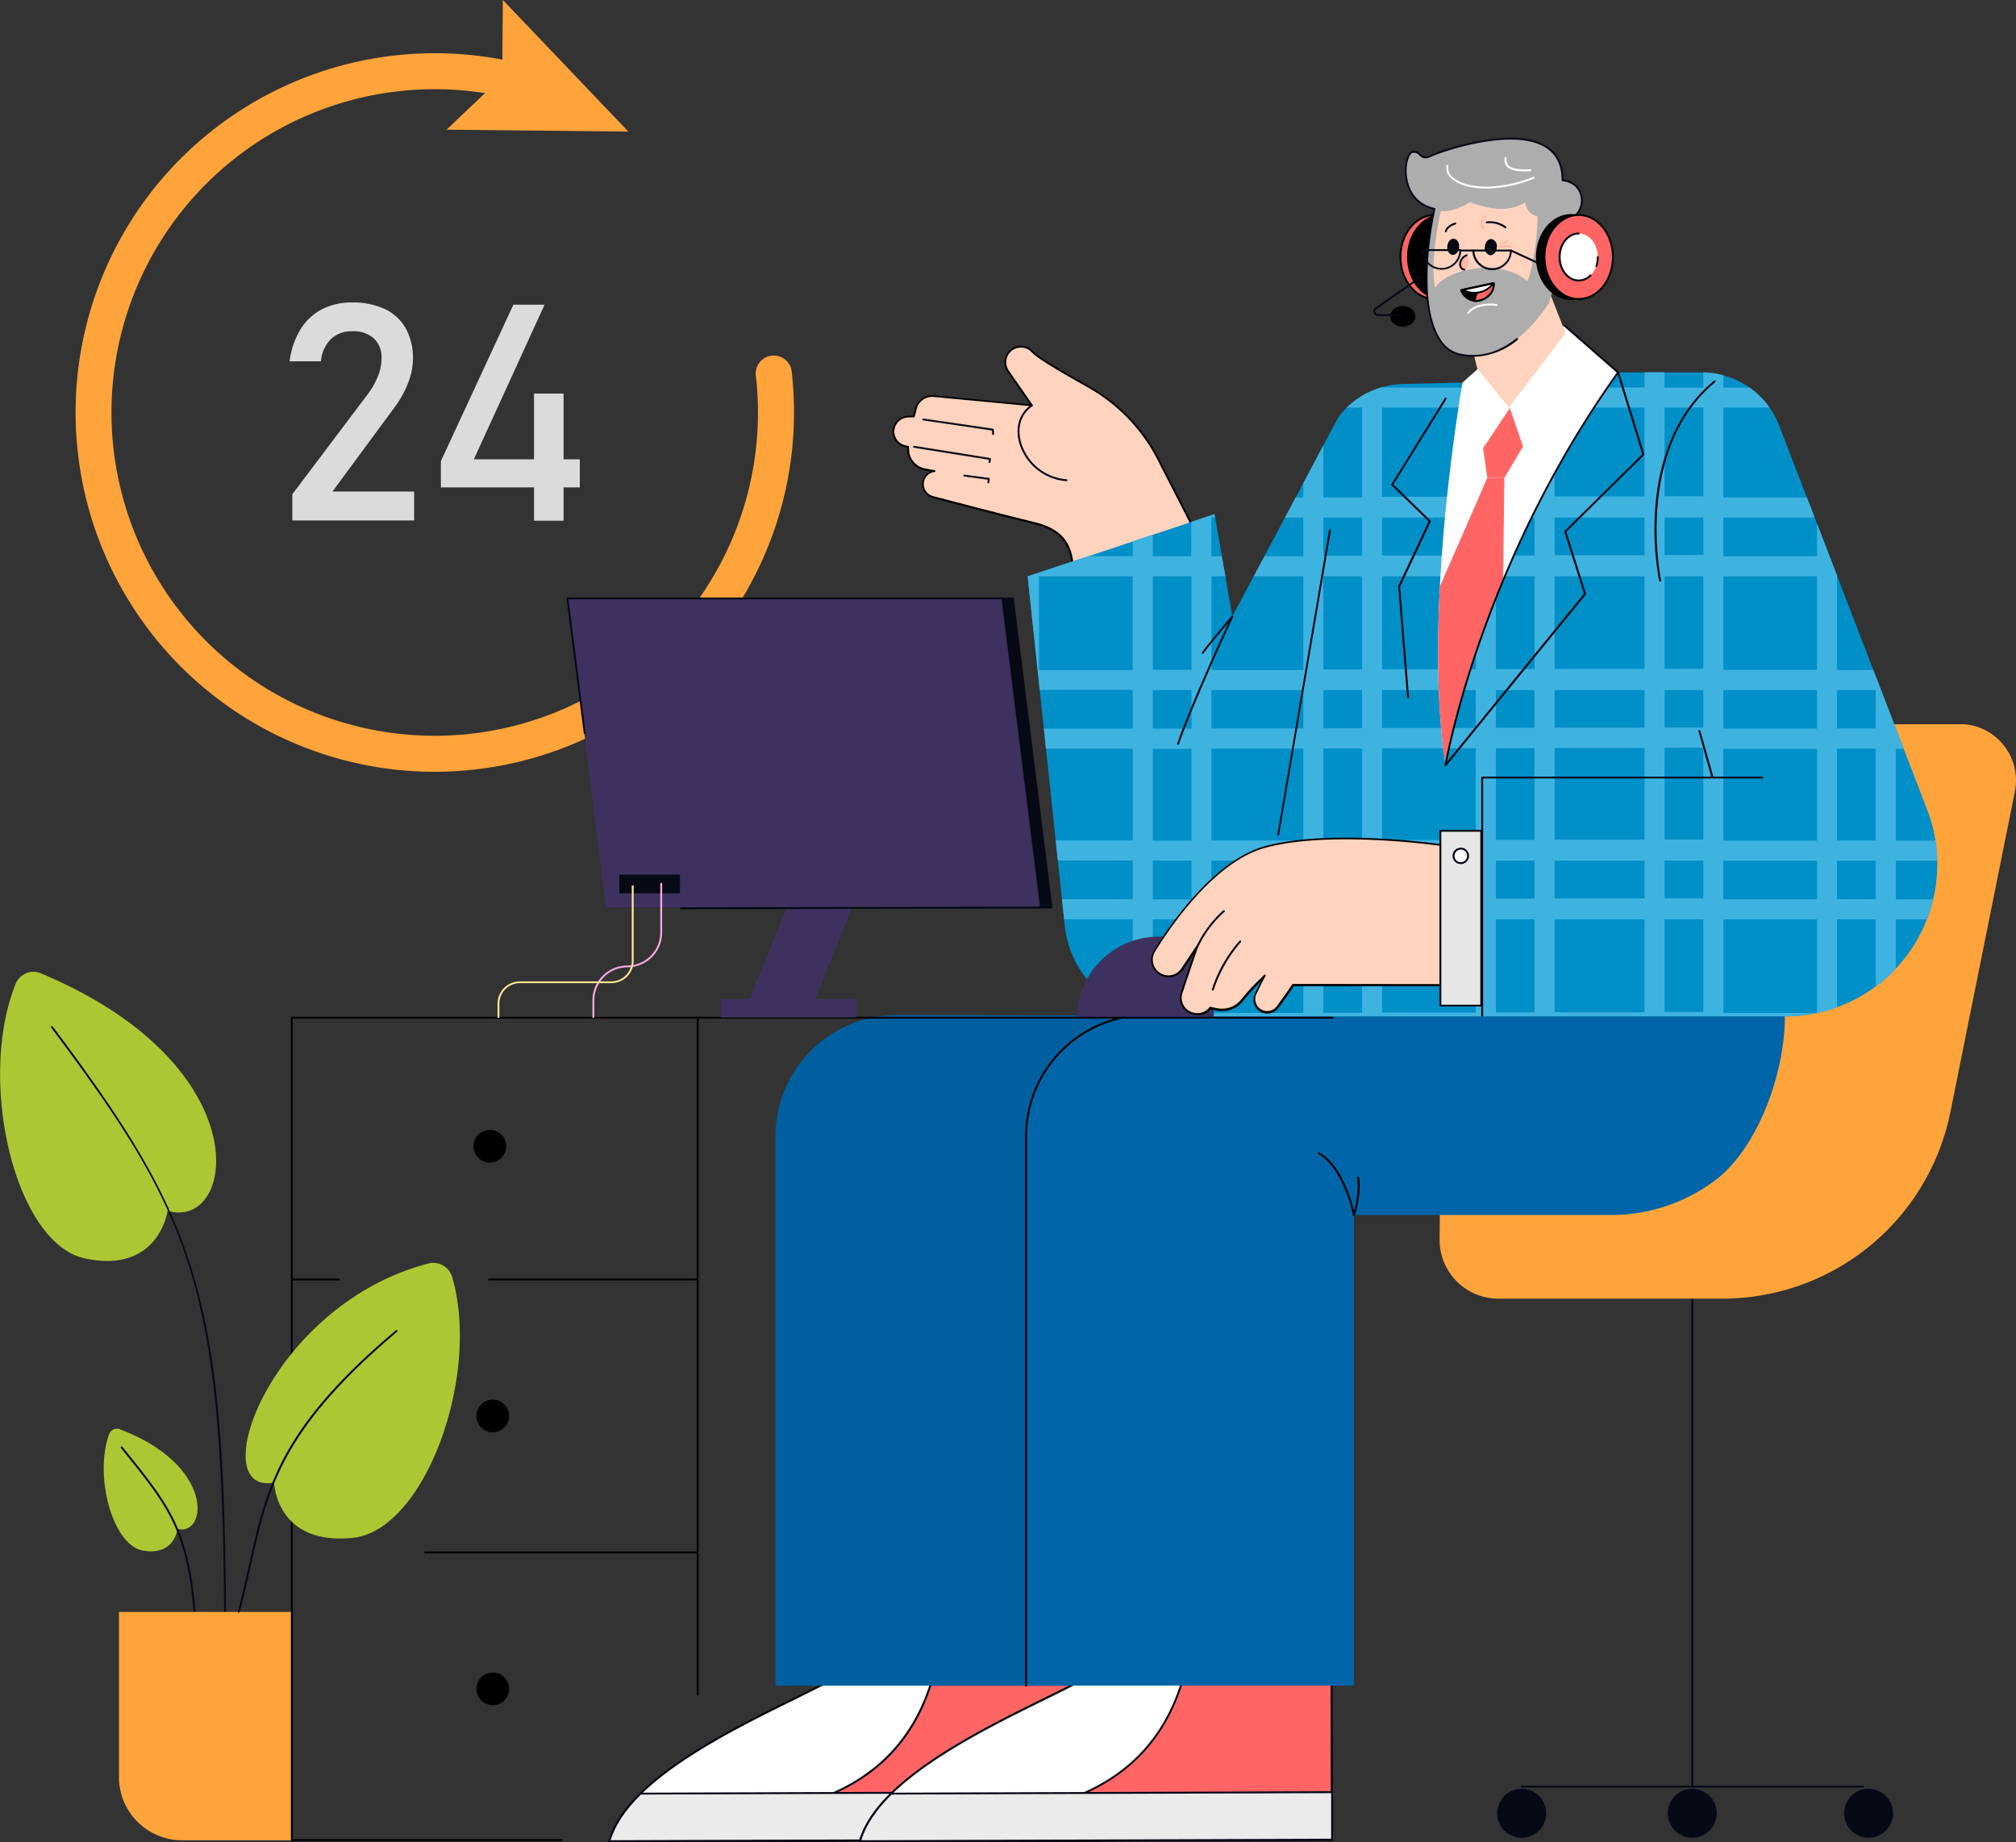 <svg xmlns="http://www.w3.org/2000/svg" viewBox="0 0 557.86 509.7"><rect x="0" y="0" width="557.86" height="509.7" fill="#333333" stroke="none"/><defs><style>.cls-1{fill:#ffa43b;}.cls-2{fill:#ff6565;}.cls-3{fill:#ffd3be;}.cls-4{fill:#070915;}.cls-5{fill:#fff;}.cls-6{fill:#ebebeb;}.cls-7{fill:#005f9e;}.cls-8{fill:#0065a8;}.cls-9{fill:#008fc7;}.cls-10{fill:#3fb3e0;}.cls-11{fill:#adadad;}.cls-12{fill:#ffb8a6;}.cls-13{fill:#3d325f;}.cls-14{fill:#adc734;}.cls-15{fill:#fda9dd;}.cls-16{fill:#fee892;}.cls-17{fill:#e6e6e6;}.cls-18{fill:#dbdbdb;}</style></defs><g id="Слой_2" data-name="Слой 2"><g id="Layer_1" data-name="Layer 1"><path class="cls-1" d="M120.08,213.55A99.41,99.41,0,1,1,146.62,18.27,5,5,0,1,1,144,27.88a89.45,89.45,0,1,0,65.12,75.71,5,5,0,0,1,9.9-1.18,99.4,99.4,0,0,1-80.73,109.48A101.06,101.06,0,0,1,120.08,213.55Z"/><polygon class="cls-1" points="123.56 35.88 138.98 21.25 139.15 0 173.88 36.41 123.56 35.88"/><ellipse class="cls-2" cx="396.98" cy="71.11" rx="9.48" ry="11.63"/><path d="M397,83c-5.37,0-9.74-5.33-9.74-11.89s4.37-11.89,9.74-11.89,9.74,5.33,9.74,11.89S402.35,83,397,83Zm0-23.26c-5.08,0-9.21,5.1-9.21,11.37S391.9,82.48,397,82.48s9.21-5.1,9.21-11.37S402.06,59.74,397,59.74Z"/><ellipse cx="399.08" cy="71.11" rx="9.48" ry="11.63"/><path d="M399.08,83c-5.37,0-9.74-5.33-9.74-11.89s4.37-11.89,9.74-11.89,9.74,5.33,9.74,11.89S404.45,83,399.08,83Zm0-23.26c-5.08,0-9.22,5.1-9.22,11.37s4.14,11.37,9.22,11.37,9.21-5.1,9.21-11.37S404.16,59.74,399.08,59.74Z"/><path class="cls-3" d="M247.3,118.59a4.19,4.19,0,0,1,2.49-3,4.14,4.14,0,0,1,1.65-.31l1.44,0,.53-2.13a4.59,4.59,0,0,1,1.23-2.18,4.67,4.67,0,0,1,3.76-1.35l27.12,2.57L279,102.76a4.33,4.33,0,0,1,3.68-6.8,4.28,4.28,0,0,1,3,1.35c1.87,2,8.37,5.68,15.61,9.76a48.37,48.37,0,0,1,19.28,20.09l10,19.56L296.72,160.8c.77-8.84-1.93-13.91-10.25-16-10.17-2.51-20.81-5.28-28.37-7.27a3.67,3.67,0,0,1-2.39-2,3.91,3.91,0,0,1-.3-1,3.67,3.67,0,0,1,1.16-3.3,3.56,3.56,0,0,1,1.81-.89l.2,0-2.64-.49a5.64,5.64,0,0,1-4.63-5.22l-.06-1-.75-.16a4.12,4.12,0,0,1-2.6-1.78A4.16,4.16,0,0,1,247.3,118.59Z"/><path d="M296.72,161.06a.21.21,0,0,1-.15-.05.24.24,0,0,1-.11-.23c.79-9.06-2.21-13.75-10-15.69-10-2.46-20.4-5.18-28.37-7.28a3.91,3.91,0,0,1-2.57-2.14,4.18,4.18,0,0,1-.32-1,3.92,3.92,0,0,1,1.25-3.53,3.74,3.74,0,0,1,1-.68l-1.55-.29a5.93,5.93,0,0,1-4.84-5.46l-.05-.82-.55-.12a4.42,4.42,0,0,1-.76-8.4,4.19,4.19,0,0,1,1.75-.33h1.24l.47-1.92a5,5,0,0,1,1.3-2.31,4.94,4.94,0,0,1,4-1.43L285,111.88l-6.24-9a4.47,4.47,0,0,1-.68-1.51,4.59,4.59,0,0,1,1.31-4.46,4.69,4.69,0,0,1,3.27-1.24,4.53,4.53,0,0,1,3.2,1.43c1.79,1.89,7.83,5.37,15.55,9.72A48.61,48.61,0,0,1,320.78,127l10,19.56a.26.26,0,0,1,0,.21.21.21,0,0,1-.14.15L296.82,161A.16.16,0,0,1,296.72,161.06Zm-45.34-45.54a4,4,0,0,0-1.49.29,3.91,3.91,0,0,0-2.33,2.83h0a3.9,3.9,0,0,0,.56,2.9,3.85,3.85,0,0,0,2.44,1.68l.74.16a.26.26,0,0,1,.21.24l.06,1a5.35,5.35,0,0,0,1.35,3.25,5.45,5.45,0,0,0,3.06,1.74l2.65.48a.28.28,0,0,1,.21.26.26.26,0,0,1-.21.26l-.2,0a3.4,3.4,0,0,0-2.76,3.89,3.24,3.24,0,0,0,.28.9,3.42,3.42,0,0,0,2.22,1.86c8,2.09,18.39,4.81,28.36,7.27,8,2,11.18,6.72,10.49,15.81l33.17-13.8-9.88-19.31a47.74,47.74,0,0,0-9.9-13.16,48.43,48.43,0,0,0-9.28-6.82c-7.75-4.37-13.83-7.87-15.67-9.81a4.06,4.06,0,0,0-6.89,3.79,4.19,4.19,0,0,0,.6,1.33l6.56,9.43a.26.26,0,0,1-.24.41l-27.12-2.57a4.42,4.42,0,0,0-3.55,1.27,4.53,4.53,0,0,0-1.16,2.07l-.53,2.12a.23.23,0,0,1-.25.2l-1.45,0Zm-4.08,3.07h0Z"/><path class="cls-4" d="M274.82,120.35a.26.26,0,0,1-.26-.24l-.07-1-19-2.79a.26.26,0,1,1,.08-.51l19.2,2.81a.27.27,0,0,1,.22.24l.09,1.18a.26.26,0,0,1-.24.28Z"/><path class="cls-4" d="M273.78,128.1h0a.25.25,0,0,1-.23-.28l.06-.62-20.72-3.32a.26.26,0,0,1-.22-.3.27.27,0,0,1,.3-.22l21,3.36a.27.27,0,0,1,.22.29l-.09.86A.27.27,0,0,1,273.78,128.1Z"/><path class="cls-4" d="M273.46,133.71h0a.27.27,0,0,1-.22-.3l.1-.69-6.53-.87a.26.26,0,1,1,.07-.52l6.79.91a.26.26,0,0,1,.22.29l-.13,1A.26.26,0,0,1,273.46,133.71Z"/><path class="cls-4" d="M295.08,133.14h0A14.8,14.8,0,0,1,282,122.42c-1.15-4.33.11-8.23,3.38-10.45a.26.26,0,0,1,.36.07.27.27,0,0,1-.07.37c-3.07,2.08-4.25,5.77-3.16,9.87a14.26,14.26,0,0,0,12.6,10.33.28.28,0,0,1,.24.29A.26.26,0,0,1,295.08,133.14Z"/><path class="cls-4" d="M468.28,494.44a.26.26,0,0,1-.26-.27V344.46a.25.25,0,0,1,.26-.26.26.26,0,0,1,.26.26V494.17A.27.27,0,0,1,468.28,494.44Z"/><path class="cls-4" d="M515.54,494.59H421a.26.26,0,0,1-.26-.26.26.26,0,0,1,.26-.26h94.52a.26.26,0,0,1,.26.26A.26.26,0,0,1,515.54,494.59Z"/><path class="cls-4" d="M461.51,501.72a6.77,6.77,0,1,0,6.77-6.78A6.78,6.78,0,0,0,461.51,501.72Z"/><path class="cls-4" d="M510.29,501.72a6.77,6.77,0,1,0,6.77-6.78A6.78,6.78,0,0,0,510.29,501.72Z"/><path class="cls-4" d="M414.3,501.72a6.78,6.78,0,1,0,6.77-6.78A6.78,6.78,0,0,0,414.3,501.72Z"/><path class="cls-1" d="M398.37,343.06h0a16,16,0,0,0,1,5.64,16.26,16.26,0,0,0,15.25,10.62h62a64.36,64.36,0,0,0,63.09-51.66L557.55,219a15.6,15.6,0,0,0-14-18.62H399.41Z"/><path class="cls-5" d="M298.87,349.89,299.2,509l-130.57.42c6.7-24,62.69-42.07,67.59-48.86s5.37-111.11,5.37-111.11Z"/><path class="cls-4" d="M168.63,509.7a.26.26,0,0,1-.21-.11.26.26,0,0,1,0-.23c4.62-16.58,32.56-30.34,51.05-39.44,8.42-4.15,15.07-7.42,16.58-9.51,4.8-6.64,5.31-109.91,5.32-111a.27.27,0,0,1,.07-.18.27.27,0,0,1,.19-.08h0l57.28.43a.26.26,0,0,1,.26.26L299.46,509a.27.27,0,0,1-.26.27l-130.57.42Zm73.22-160c0,7-.59,104.31-5.41,111-1.59,2.19-8,5.33-16.78,9.67-18.28,9-45.84,22.57-50.68,38.78l130-.42-.33-158.6Z"/><path class="cls-2" d="M168.63,509.43,299.2,509,299,455.23c-8.67,1.52-28.28,4.18-38.81-.49,0,0,0-12.17-20.18-14.11-.8,9.27-2,17.43-3.82,19.94C231.32,467.36,175.33,485.4,168.63,509.43Z"/><path d="M168.29,509.7l.09-.34c4.62-16.58,32.56-30.34,51.05-39.44,8.42-4.15,15.07-7.42,16.58-9.51s2.82-8.81,3.77-19.81l0-.26.27,0c18.82,1.82,20.3,12.69,20.41,14.21,10.59,4.59,30.44,1.81,38.5.4l.31-.06.18,54.36h-.27Zm72-68.79c-.95,10.93-2.25,17.6-3.84,19.81s-8,5.33-16.78,9.67c-18.28,9-45.84,22.57-50.68,38.78l130-.42-.17-53.21c-8.34,1.44-28.1,4.13-38.65-.56l-.16-.07v-.17C260,454.62,259.67,442.89,240.28,440.91Z"/><path class="cls-5" d="M218.08,500.24c29.13-6.66,38.72-25.37,42.14-45.5,0,0,0-12.17-20.18-14.11-.8,9.27-2,17.43-3.82,19.94-4.25,5.88-46.81,20.2-62.49,39.55C185.48,502.3,202.1,503.9,218.08,500.24Z"/><path class="cls-5" d="M173.73,500.12c11.75,2.18,28.37,3.78,44.35.12,29.13-6.66,38.72-25.37,42.14-45.5Z"/><path class="cls-4" d="M197.54,502.67a132.11,132.11,0,0,1-23.85-2.29.26.26,0,0,1,.09-.52c11.27,2.1,28.09,3.82,44.24.13,31.93-7.31,39.23-29.35,42-45.29a.26.26,0,0,1,.3-.22.26.26,0,0,1,.21.31c-2.74,16.09-10.11,38.34-42.34,45.71A92.77,92.77,0,0,1,197.54,502.67Z"/><path class="cls-4" d="M168.63,509.7a.26.26,0,0,1-.21-.11.26.26,0,0,1,0-.23c4.62-16.58,32.56-30.34,51.05-39.44,8.42-4.15,15.07-7.42,16.58-9.51s2.82-8.81,3.77-19.81a.31.31,0,0,1,.09-.18.36.36,0,0,1,.2-.06c18.82,1.82,20.3,12.69,20.41,14.21,10.59,4.59,30.44,1.81,38.5.4a.28.28,0,0,1,.22,0,.27.27,0,0,1,.09.21l.17,53.78a.27.27,0,0,1-.26.27l-130.57.42Zm71.65-68.79c-.95,10.93-2.25,17.6-3.84,19.81s-8,5.33-16.78,9.67c-18.28,9-45.84,22.57-50.68,38.78l130-.42-.17-53.21c-8.34,1.44-28.1,4.13-38.65-.56a.25.25,0,0,1-.16-.24C260,454.62,259.67,442.89,240.28,440.91Z"/><path class="cls-6" d="M177.26,496.27c-4.23,4.14-7.34,8.54-8.63,13.16L299.2,509l0-13.13Z"/><path class="cls-4" d="M168.29,509.7l.09-.34c1.21-4.33,4.13-8.8,8.69-13.28l.08-.07h.1l122.17-.4.05,13.66h-.27Zm9.07-13.17c-4.33,4.27-7.15,8.52-8.38,12.64l130-.42,0-12.61Z"/><path class="cls-7" d="M390.75,281.06h0c.08,15.91-7.56,36.8-19.41,45.62-8,6-17.94,2.74-28.71,2.74H305.29v137H214.57v-152a33.56,33.56,0,0,1,33.61-33.55Z"/><path class="cls-5" d="M368.24,349.89,368.57,509,238,509.43c6.7-24,62.69-42.07,67.59-48.86S311,349.46,311,349.46Z"/><path class="cls-4" d="M238,509.7a.26.26,0,0,1-.21-.11.26.26,0,0,1,0-.23c4.62-16.58,32.56-30.34,51-39.44,8.43-4.15,15.08-7.42,16.59-9.51,4.8-6.64,5.31-109.91,5.32-111a.23.23,0,0,1,.07-.18.27.27,0,0,1,.19-.08h0l57.28.43a.26.26,0,0,1,.26.26L368.83,509a.27.27,0,0,1-.26.27L238,509.7Zm73.22-160c0,7-.59,104.31-5.42,111-1.58,2.19-7.95,5.33-16.77,9.67-18.28,9-45.84,22.57-50.68,38.78l130-.42L368,350.15Z"/><path class="cls-2" d="M238,509.43,368.57,509l-.17-53.78c-8.67,1.52-28.28,4.18-38.81-.49,0,0,0-12.17-20.18-14.11-.8,9.27-2,17.43-3.82,19.94C300.69,467.36,244.7,485.4,238,509.43Z"/><path d="M237.65,509.7l.1-.34c4.62-16.58,32.56-30.34,51-39.44,8.43-4.15,15.08-7.42,16.59-9.51s2.82-8.81,3.77-19.81l0-.26.27,0c18.82,1.82,20.29,12.69,20.41,14.21,10.59,4.59,30.44,1.81,38.5.4l.31-.06.17,54.36h-.26Zm72-68.79c-.95,10.93-2.25,17.6-3.85,19.81s-7.95,5.33-16.77,9.67c-18.28,9-45.84,22.57-50.68,38.78l130-.42-.17-53.21c-8.34,1.44-28.1,4.13-38.65-.56l-.16-.07v-.17C329.33,454.62,329,442.89,309.65,440.91Z"/><path class="cls-5" d="M287.45,500.24c29.13-6.66,38.72-25.37,42.14-45.5,0,0,0-12.17-20.18-14.11-.8,9.27-2,17.43-3.82,19.94-4.25,5.88-46.82,20.2-62.49,39.55C254.85,502.3,271.47,503.9,287.45,500.24Z"/><path class="cls-5" d="M243.1,500.12c11.75,2.18,28.37,3.78,44.35.12,29.13-6.66,38.72-25.37,42.14-45.5Z"/><path class="cls-4" d="M266.91,502.67a132.11,132.11,0,0,1-23.85-2.29.26.26,0,0,1,.09-.52c11.27,2.1,28.09,3.82,44.24.13,31.93-7.31,39.23-29.35,41.95-45.29a.26.26,0,0,1,.3-.22.26.26,0,0,1,.21.31c-2.74,16.09-10.11,38.34-42.34,45.71A92.77,92.77,0,0,1,266.91,502.67Z"/><path class="cls-4" d="M238,509.7a.26.26,0,0,1-.21-.11.26.26,0,0,1,0-.23c4.62-16.58,32.56-30.34,51-39.44,8.43-4.15,15.08-7.42,16.59-9.51s2.82-8.81,3.77-19.81a.31.31,0,0,1,.09-.18.36.36,0,0,1,.2-.06c18.82,1.82,20.29,12.69,20.41,14.21,10.59,4.59,30.44,1.81,38.5.4a.28.28,0,0,1,.22,0,.27.27,0,0,1,.09.21l.17,53.78a.27.27,0,0,1-.26.27L238,509.7Zm71.65-68.79c-.95,10.93-2.25,17.6-3.85,19.81s-7.95,5.33-16.77,9.67c-18.28,9-45.84,22.57-50.68,38.78l130-.42-.17-53.21c-8.34,1.44-28.1,4.13-38.65-.56a.25.25,0,0,1-.16-.24C329.33,454.62,329,442.89,309.65,440.91Z"/><path class="cls-6" d="M246.62,496.27c-4.22,4.14-7.33,8.54-8.62,13.16L368.57,509l0-13.13Z"/><path class="cls-4" d="M237.65,509.7l.1-.34c1.21-4.33,4.13-8.8,8.69-13.28l.08-.07h.1l122.17-.4,0,13.66h-.26Zm9.08-13.17c-4.33,4.27-7.15,8.52-8.38,12.64l130-.42,0-12.61Z"/><path class="cls-8" d="M493.89,281.06h0c.09,15.91-7.56,36.8-19.4,45.62a48,48,0,0,1-28.71,9.5H374.66V466.39H283.94v-152a33.56,33.56,0,0,1,33.61-33.55Z"/><path d="M283.94,466.65a.26.26,0,0,1-.26-.26v-152A33.81,33.81,0,0,1,317.5,280.6a.28.28,0,0,1,.31.26.26.26,0,0,1-.26.26h-.05a33.31,33.31,0,0,0-33.3,33.29v152A.26.26,0,0,1,283.94,466.65Z"/><path d="M374.66,336.44h0a.28.28,0,0,1-.25-.21c0-.13-2.73-13.12-9.56-16.86a.27.27,0,0,1-.1-.36.26.26,0,0,1,.36-.1c6,3.28,8.81,13,9.59,16.21a25.63,25.63,0,0,0,.88-9.26.26.26,0,0,1,.22-.3.27.27,0,0,1,.3.22c.67,4.69-1.1,10.24-1.18,10.48A.26.26,0,0,1,374.66,336.44Z"/><path class="cls-9" d="M370.37,115.41a23.08,23.08,0,0,1,17.9-9.17l16.46-.38,43-2.82h23.09a23.05,23.05,0,0,1,21.54,14.79L533.27,224A42.12,42.12,0,0,1,494,281.23H322.47a28,28,0,0,1-27.82-25l-10.28-96.72,51.73-17.24L341,170.57Z"/><path class="cls-10" d="M524.61,254.39h8.61a42.43,42.43,0,0,0,1.75-5.54H524.61V238.13H536.1a40,40,0,0,0-.51-5.54h-11v-25.4h2.19l-2.13-5.55h-.06v-.16l-6.2-16.09H508.34V159.46h.08l-5.62-14.6v9.06H476.87V143.2h25.29L500,137.66H476.87V112.78h12.81a23,23,0,0,0-5.56-5.54h-7.25v-3.39a22.67,22.67,0,0,0-5.54-.8v4.19H460.61V103h-5.54v4.2H430.19v-3l-5.55.37v2.68H413.93v-2l-5.55.36v1.62H382.45v-.12a23.12,23.12,0,0,0-5.36,2.3,22.69,22.69,0,0,0-4.4,3.36h4.22v24.88H366.19v-14.4l-5.54,10.42v4h-2.12l-2.94,5.54h5.06v10.72H349.89l-2.95,5.54h13.71v25.93H335.24V159.46h3.85l-1-5.54h-2.89V143.2h1l-.16-.95-6.4,2.14v9.53H319v-6l-5.54,1.85v4.11H301.1l-16.73,5.57,3.34,31.44h25.73v10.71H288.85l.59,5.55h24v25.4h-21.3l.59,5.54h20.71v10.72H293.87l.58,5.54h19v25.34a27.9,27.9,0,0,0,9,1.5H494a42.39,42.39,0,0,0,8.81-.92h-25.9V254.39H502.8v25.92a40.12,40.12,0,0,0,5.54-1.58V254.39h10.72V273a42.85,42.85,0,0,0,5.55-4.95Zm-211.17-69H287.51V159.46h25.93Zm16.26,94.92H319V254.39H329.7Zm0-31.46H319V238.13H329.7Zm0-16.26H319v-25.4H329.7Zm0-31H319V190.93H329.7Zm0-16.25H319V159.46H329.7Zm30.95,94.92H335.24V254.39h25.41Zm0-31.46H335.24V238.13h25.41Zm0-16.26H335.24v-25.4h25.41Zm0-31H335.24V190.93h25.41Zm16.26,78.67H366.19V254.39h10.72Zm0-31.46H366.19V238.13h10.72Zm0-16.26H366.19v-25.4h10.72Zm0-31H366.19V190.93h10.72Zm0-16.25H366.19V159.46h10.72Zm0-31.47H366.19V143.2h10.72Zm31.47,126.39H382.45V254.39h25.93Zm0-31.46H382.45V238.13h25.93Zm0-16.26H382.45v-25.4h25.93Zm0-31H382.45V190.93h25.93Zm0-16.25H382.45V159.46h25.93Zm0-31.47H382.45V143.2h25.93Zm0-16.26H382.45V112.78h25.93Zm16.26,142.65H413.93V254.39h10.71Zm0-31.46H413.93V238.13h10.71Zm0-16.26H413.93v-25.4h10.71Zm0-31H413.93V190.93h10.71Zm0-16.25H413.93V159.46h10.71Zm0-31.47H413.93V143.2h10.71Zm0-16.26H413.93V112.78h10.71Zm30.43,142.65H430.19V254.39h24.88Zm0-31.46H430.19V238.13h24.88Zm0-16.26H430.19v-25.4h24.88Zm0-31H430.19V190.93h24.88Zm0-16.25H430.19V159.46h24.88Zm0-31.47H430.19V143.2h24.88Zm0-16.26H430.19V112.78h24.88Zm16.26,142.65H460.61V254.39h10.72Zm0-31.46H460.61V238.13h10.72Zm0-16.26H460.61v-25.4h10.72Zm0-31H460.61V190.93h10.72Zm0-16.25H460.61V159.46h10.72Zm0-31.47H460.61V143.2h10.72Zm0-16.26H460.61V112.78h10.72ZM502.8,248.85H476.87V238.13H502.8Zm0-16.26H476.87v-25.4H502.8Zm0-31H476.87V190.93H502.8Zm0-16.25H476.87V159.46H502.8Zm16.26,63.46H508.34V238.13h10.72Zm0-16.26H508.34v-25.4h10.72Zm0-31H508.34V190.93h10.72Z"/><path class="cls-5" d="M433,90.16,447.76,103C409.13,157,400,211.68,400,211.68c-6.59-42.7,4.71-105.82,4.71-105.82l12.25-11Z"/><polygon class="cls-2" points="417.8 112.93 421.46 123.53 416.28 132.24 411.56 132.24 410.39 124 417.8 112.93"/><path class="cls-2" d="M416.28,132.24l-.35,28.32C403.63,190.05,400,211.68,400,211.68c-2.34-15.16-2.42-32.88-1.56-49.44l13.11-30Z"/><path class="cls-4" d="M410.15,281.33a.26.26,0,0,1-.26-.26V215.13a.26.26,0,0,1,.26-.26h77.49a.26.26,0,0,1,.26.26.25.25,0,0,1-.26.26H410.41v65.68A.26.26,0,0,1,410.15,281.33Z"/><path class="cls-4" d="M473.82,215.24a.27.27,0,0,1-.25-.19L470,202.33a.26.26,0,0,1,.18-.32.25.25,0,0,1,.32.18l3.62,12.71a.28.28,0,0,1-.19.33Z"/><path class="cls-4" d="M459.38,160.92a.28.28,0,0,1-.26-.21,78.67,78.67,0,0,1-1.06-20.51c.82-10.45,4.31-25,16.22-34.85a.27.27,0,0,1,.37,0,.26.26,0,0,1,0,.37c-22.54,18.68-15.06,54.49-15,54.85a.26.26,0,0,1-.2.31Z"/><path class="cls-4" d="M353.68,231.24h0a.27.27,0,0,1-.22-.3l14.31-84.3a.28.28,0,0,1,.31-.22.26.26,0,0,1,.21.31L353.94,231A.26.26,0,0,1,353.68,231.24Z"/><path class="cls-4" d="M400,211.94l-.1,0a.27.27,0,0,1-.15-.29c.09-.54,9.53-55.18,47.64-108.55L432.83,90.36a.27.27,0,0,1,0-.37.26.26,0,0,1,.37,0l14.76,12.87.06.08h0s0,0,0,0l7,22.7a.27.27,0,0,1-.07.27l-21.5,21.23,5.42,17.08a.28.28,0,0,1,0,.25l-38.59,47.35A.25.25,0,0,1,400,211.94Zm47.64-108.32c-35.06,49.23-45.72,99.43-47.19,107.1l37.85-46.45-5.43-17.11a.26.26,0,0,1,.07-.26l21.5-21.23Z"/><polygon class="cls-3" points="429.17 81.82 433.2 92.18 417.54 112.74 408.77 101.95 407.06 94.95 429.17 81.82"/><path class="cls-11" d="M432.44,49.82A5.67,5.67,0,0,1,435,60.36c-.77,4.5-6.25,23.15-6.36,23.48-5.6,8.34-13.72,16.46-24.48,14.26S393.34,74.46,397,57.75c-10.2-2.3-8.53-15.17-6.11-15.72s2,2.64,5.26,1S432.44,30.07,432.44,49.82Z"/><path class="cls-4" d="M407.64,98.72a18.17,18.17,0,0,1-3.57-.36,9.12,9.12,0,0,1-5.87-4.24C393,86.2,394.13,69.75,396.65,58c-7.31-1.81-7.89-8.65-7.89-10.72,0-2.85.87-5.19,2-5.45a2.28,2.28,0,0,1,2.31.76c.64.59,1.2,1.1,2.9.25,2-1,22.5-8.32,31.94-2.48,3.1,1.92,4.7,5,4.76,9.29a5.83,5.83,0,0,1,5.2,4.7,6,6,0,0,1-2.82,6.29.26.26,0,0,1-.35-.11.27.27,0,0,1,.11-.36,5.44,5.44,0,0,0,2.55-5.73c-.43-2.38-2.25-4-5-4.31a.25.25,0,0,1-.23-.26c0-4.17-1.51-7.22-4.5-9.07-9.25-5.71-29.44,1.51-31.44,2.5s-2.8.3-3.49-.33a1.79,1.79,0,0,0-1.84-.63c-.77.17-1.62,2.24-1.62,4.94,0,2,.56,8.64,7.74,10.27a.26.26,0,0,1,.2.31c-2.54,11.72-3.69,28.19,1.42,36a8.57,8.57,0,0,0,5.54,4c5.35,1.1,10.56-.34,15.48-4.26A.26.26,0,0,1,420,94,19.67,19.67,0,0,1,407.64,98.72Z"/><path class="cls-3" d="M422.07,56a4.35,4.35,0,0,0,3.37,3.87c.17,4.94-1.56,16.21-2.88,17.86-7.74-6.67-22.88-3-25.43,2-1.56-8.14,1.56-21.31,1.56-21.31,3.79.33,8.07-2.47,8.07-2.47C413.92,58.49,418,58.33,422.07,56Z"/><path class="cls-4" d="M410.89,68.24a2,2,0,0,0,1.47,2.37c.91.07,1.73-.87,1.82-2.1a2,2,0,0,0-1.47-2.37C411.8,66.07,411,67,410.89,68.24Z"/><path class="cls-4" d="M400.48,68.16c-.1,1.23.55,2.29,1.46,2.36s1.73-.86,1.83-2.1-.56-2.29-1.47-2.36S400.57,66.93,400.48,68.16Z"/><path class="cls-12" d="M405.79,70.65a2.77,2.77,0,0,0-1.77,2,1.45,1.45,0,0,0,1.07,1.91C406.81,74.86,406.57,71,405.79,70.65Z"/><path class="cls-4" d="M405.09,74.85h0a1.48,1.48,0,0,1-1-.62,2.06,2.06,0,0,1-.26-1.61,3,3,0,0,1,1.93-2.22.26.26,0,0,1,.33.16.26.26,0,0,1-.15.33,2.5,2.5,0,0,0-1.6,1.84,1.58,1.58,0,0,0,.18,1.2.94.94,0,0,0,.67.4.26.26,0,0,1,0,.52Z"/><path class="cls-4" d="M416.55,63.16a.22.22,0,0,1-.15-.06,7.18,7.18,0,0,0-5-1.31.26.26,0,0,1-.09-.51,7.52,7.52,0,0,1,5.43,1.4.27.27,0,0,1-.16.48Z"/><path class="cls-4" d="M400.05,64.27h0a.25.25,0,0,1-.23-.29c0-.06.21-1.53,2.81-2.39a.25.25,0,0,1,.33.16.26.26,0,0,1-.16.33c-2.25.75-2.46,1.95-2.46,2A.26.26,0,0,1,400.05,64.27Z"/><path class="cls-12" d="M415,68.71a.31.31,0,0,1-.18-.07.26.26,0,0,1-.07-.28,3.49,3.49,0,0,1,2.22-1.8.26.26,0,0,1,.33.15.27.27,0,0,1-.15.34,3.71,3.71,0,0,0-1.58,1,17.23,17.23,0,0,1,2.6-.11.26.26,0,0,1,.26.27.26.26,0,0,1-.27.25,10,10,0,0,0-3.06.23Z"/><path class="cls-12" d="M410.67,63.49a.23.23,0,0,1-.11,0,1.73,1.73,0,0,1-.83-1.3A2.78,2.78,0,0,1,411,59.65a.25.25,0,0,1,.36,0,.26.26,0,0,1,0,.37,2.41,2.41,0,0,0-1.12,2,1.28,1.28,0,0,0,.52.89.26.26,0,0,1,.14.35A.27.27,0,0,1,410.67,63.49Z"/><path class="cls-5" d="M411.31,52.16c-4.31,0-7.61-1-9.45-2.58a3.86,3.86,0,0,1-1.61-3.73.26.26,0,1,1,.51.1,3.36,3.36,0,0,0,1.44,3.23c3.31,2.76,11.64,3.86,22.08-.23a.26.26,0,0,1,.34.15.27.27,0,0,1-.15.34A36.62,36.62,0,0,1,411.31,52.16Z"/><path class="cls-5" d="M422,47.44c-2.53,0-4.18-.43-5-1.32a2.86,2.86,0,0,1-.63-2.47.27.27,0,0,1,.53.06,2.35,2.35,0,0,0,.48,2c.88.92,2.95,1.3,6.15,1.11a.27.27,0,0,1,0,.53C423,47.43,422.5,47.44,422,47.44Z"/><path class="cls-4" d="M412.89,74.76a5.46,5.46,0,0,1-5.45-5.45.26.26,0,0,1,.26-.26h10.38a.26.26,0,0,1,.26.26A5.46,5.46,0,0,1,412.89,74.76ZM408,69.58a4.93,4.93,0,0,0,9.84,0Z"/><path class="cls-4" d="M398.9,74.64a5.46,5.46,0,0,1-5.45-5.45.26.26,0,0,1,.26-.26h10.37a.26.26,0,0,1,.27.26A5.46,5.46,0,0,1,398.9,74.64ZM394,69.45a4.92,4.92,0,0,0,9.83,0Z"/><path class="cls-4" d="M407.7,69.58h-3.62a.27.27,0,0,1,0-.53h3.62a.27.27,0,1,1,0,.53Z"/><path class="cls-4" d="M430,75.07a.2.2,0,0,1-.11,0L418,69.55a.26.26,0,0,1-.13-.35.26.26,0,0,1,.35-.13l11.92,5.5a.27.27,0,0,1,.12.35A.25.25,0,0,1,430,75.07Z"/><path d="M404.31,80.28l9-1.92C413.75,82.46,406.91,86,404.31,80.28Z"/><path d="M408.4,83.52a4.77,4.77,0,0,1-4.33-3.14.24.24,0,0,1,0-.22.24.24,0,0,1,.18-.14l9-1.92a.27.27,0,0,1,.21.05.22.22,0,0,1,.1.18c.25,2.41-1.78,4.43-3.88,5A4.79,4.79,0,0,1,408.4,83.52Zm-3.71-3.06a4.1,4.1,0,0,0,4.89,2.37,4.61,4.61,0,0,0,3.52-4.15Z"/><path class="cls-2" d="M413.34,78.36l-3.6.76a13.68,13.68,0,0,0-1.78,4.1C410.71,83.52,413.62,81.08,413.34,78.36Z"/><path d="M408.43,83.51l-.5,0a.27.27,0,0,1-.18-.11.24.24,0,0,1,0-.22A13.78,13.78,0,0,1,409.52,79a.25.25,0,0,1,.16-.11l3.61-.77a.27.27,0,0,1,.21.05.22.22,0,0,1,.1.18,4.43,4.43,0,0,1-1.4,3.57A5.48,5.48,0,0,1,408.43,83.51ZM408.3,83a4.89,4.89,0,0,0,3.53-1.46,4,4,0,0,0,1.27-2.84l-3.2.68A13.35,13.35,0,0,0,408.3,83Z"/><path class="cls-5" d="M413.24,78.38l-8.39,1.78A6.46,6.46,0,0,0,413.24,78.38Z"/><path d="M407.92,81.3a5.83,5.83,0,0,1-3.21-.92.26.26,0,0,1-.12-.27.28.28,0,0,1,.21-.21l8.38-1.77a.27.27,0,0,1,.28.1.29.29,0,0,1,0,.3A6.83,6.83,0,0,1,407.92,81.3Zm-2.33-1a6.37,6.37,0,0,0,7-1.48Z"/><path class="cls-5" d="M406.3,86.8a.3.3,0,0,1-.16,0,.28.28,0,0,1-.06-.37c1.8-2.48,6.25-2.7,8.13-2.26a.26.26,0,0,1,.19.32.25.25,0,0,1-.31.19c-1.87-.43-6-.12-7.58,2.06A.26.26,0,0,1,406.3,86.8Z"/><path class="cls-13" d="M320.67,259.16h15.18v22.63H298a22.63,22.63,0,0,1,22.64-22.63Z"/><path class="cls-14" d="M33.07,395.42a2.18,2.18,0,0,0-1.72.12,2.39,2.39,0,0,0-1.17,1.32c-4.17,11.64,1,30.68,9.34,32.15,8.84,1.57,9.59-6,9.59-6C57.26,425.2,59.71,405.48,33.07,395.42Z"/><path class="cls-4" d="M54.54,458.75a.26.26,0,0,1-.26-.25c-1.1-33.32-5.88-39.27-20.05-56.91l-.75-.93a.27.27,0,0,1,0-.37.26.26,0,0,1,.37,0l.75.93C48.89,419,53.69,425,54.8,458.48a.25.25,0,0,1-.25.27Z"/><path class="cls-14" d="M11.09,269.22a5,5,0,0,0-4,.14,5.45,5.45,0,0,0-2.82,3c-10.67,26.87-.09,71.74,19.26,75.84C44,352.54,46.38,335,46.38,335,65.25,340.67,72.53,294.82,11.09,269.22Z"/><path class="cls-4" d="M62.3,456.68h0a.25.25,0,0,1-.26-.26c.07-99.4-7.78-118.55-47.89-172.12a.26.26,0,0,1,.06-.36.25.25,0,0,1,.36.05c20.61,27.52,32.32,45.85,39.2,69.68,6.53,22.64,8.83,49.53,8.79,102.75A.26.26,0,0,1,62.3,456.68Z"/><path class="cls-1" d="M80.79,446l-.2,63.19H50.43a17.54,17.54,0,0,1-16.5-11.6,17.35,17.35,0,0,1-1-5.93V446Z"/><path d="M155.41,509.4H80.76a.26.26,0,0,1-.26-.26V281.59a.26.26,0,0,1,.26-.26h288a.26.26,0,0,1,.26.26.25.25,0,0,1-.26.26H81v227h74.39a.27.27,0,0,1,0,.53Z"/><path d="M193.08,469.14a.26.26,0,0,1-.26-.26V281.8a.26.26,0,0,1,.26-.26.25.25,0,0,1,.26.26V468.88A.25.25,0,0,1,193.08,469.14Z"/><polygon class="cls-13" points="223.75 280.9 205.65 280.9 217.99 250.27 236.08 250.27 223.75 280.9"/><polygon class="cls-4" points="290.97 251.09 170.87 251.09 160.18 165.56 280.27 165.56 290.97 251.09"/><polygon class="cls-13" points="287.81 251.09 167.72 251.09 157.02 165.56 277.12 165.56 287.81 251.09"/><rect class="cls-13" x="199.41" y="276.45" width="37.56" height="5.07"/><path d="M93.78,354.27H80.9a.26.26,0,0,1-.27-.26.27.27,0,0,1,.27-.26H93.78a.27.27,0,0,1,.27.26A.26.26,0,0,1,93.78,354.27Z"/><path d="M192.85,354.27H135.32a.26.26,0,0,1-.26-.26.26.26,0,0,1,.26-.26h57.53a.26.26,0,0,1,.26.26A.25.25,0,0,1,192.85,354.27Z"/><circle cx="135.53" cy="317.16" r="4.52"/><circle cx="136.35" cy="391.78" r="4.52"/><path d="M192.85,429.8H117.73a.27.27,0,1,1,0-.53h75.12a.27.27,0,0,1,0,.53Z"/><circle cx="136.35" cy="467.3" r="4.52"/><path class="cls-14" d="M118.54,349.59a5.46,5.46,0,0,1,6.59,3.76c7.92,27.37-7.55,70.15-27.56,72.16-21.23,2.14-21.72-15.3-21.72-15.3C56.16,413.87,74.48,361.11,118.54,349.59Z"/><path class="cls-4" d="M66.09,446.21H66a.26.26,0,0,1-.18-.32c1.25-4.69,2.23-9.05,3.17-13.26,4.68-20.94,8.38-37.47,40.57-64.56a.26.26,0,0,1,.34.4c-32,27-35.74,43.44-40.4,64.27-.94,4.22-1.92,8.58-3.18,13.28A.26.26,0,0,1,66.09,446.21Z"/><rect class="cls-4" x="171.39" y="241.98" width="16.78" height="5.19" transform="translate(359.55 489.15) rotate(180)"/><path class="cls-15" d="M164.2,281.65a.26.26,0,0,1-.27-.26V276.8a9.67,9.67,0,0,1,9.65-9.65,9.13,9.13,0,0,0,9.13-9.13V244.51a.26.26,0,0,1,.26-.26.26.26,0,0,1,.26.26V258a9.64,9.64,0,0,1-9.65,9.65,9.14,9.14,0,0,0-9.12,9.13v4.59A.26.26,0,0,1,164.2,281.65Z"/><path class="cls-16" d="M138.19,281.59h-.52v-3.84a6.2,6.2,0,0,1,6.2-6.21h25.27a5.67,5.67,0,0,0,5.68-5.68V245h.52v20.82a6.2,6.2,0,0,1-6.2,6.21H143.87a5.67,5.67,0,0,0-5.68,5.68Z"/><path class="cls-4" d="M188.43,251.56a.26.26,0,0,1-.26-.26.26.26,0,0,1,.26-.26l102.24-.21-10.63-85H157.32l4.74,37a.25.25,0,0,1-.23.29.26.26,0,0,1-.29-.22l-4.78-37.28a.27.27,0,0,1,.07-.21.28.28,0,0,1,.19-.09H280.27a.25.25,0,0,1,.26.23l10.7,85.54a.27.27,0,0,1-.26.29l-102.54.21Z"/><path class="cls-3" d="M398.66,272.58V233.79s-30.61-4.45-48.7.59c-13.77,3.84-25.65,20.91-30.54,28.84a4.59,4.59,0,0,0,1.62,6.37h0a4.56,4.56,0,0,0,6.1-1.43l4.14-6.21c-1.73,5-3.27,9.6-4.33,12.78a4.43,4.43,0,0,0,.95,4.41,4.36,4.36,0,0,0,2.16,1.29l.23.06a4.44,4.44,0,0,0,4.65-1.64h0l1.69.37a6.87,6.87,0,0,0,2.51.1,7,7,0,0,0,4.6-2.62c3.3-4.19,6.69-6.9,6.22-6.74-1.1,2.08-1.9,3.71-2.5,5a3.57,3.57,0,0,0,2.48,5h0a3.54,3.54,0,0,0,3.63-1.36c1.81-2.44,4.3-6.06,4.3-6.06Z"/><path d="M331.4,280.89a4.77,4.77,0,0,1-1.18-.15l-.23-.06a4.68,4.68,0,0,1-3.29-6c.88-2.61,2.18-6.48,3.68-10.86l-3,4.53a4.85,4.85,0,0,1-8.16-5.23c4.57-7.41,16.69-25,30.69-28.95,17.93-5,48.5-.64,48.8-.6a.27.27,0,0,1,.23.26v38.79a.27.27,0,0,1-.08.19.24.24,0,0,1-.18.07h0l-40.65,0c-.44.63-2.61,3.78-4.23,6a4,4,0,0,1-1.18,1.05,3.84,3.84,0,0,1-5.38-5c.47-1,1-2.12,1.67-3.36a53.25,53.25,0,0,0-4.94,5.41,7.31,7.31,0,0,1-4.77,2.71,7.39,7.39,0,0,1-2.61-.1l-1.53-.34A4.66,4.66,0,0,1,331.4,280.89Zm-.12-19.2a.27.27,0,0,1,.12,0,.26.26,0,0,1,.13.32c-1.77,5.15-3.33,9.79-4.33,12.77a4.18,4.18,0,0,0,.89,4.15,4.29,4.29,0,0,0,2,1.22l.23.05a4.16,4.16,0,0,0,4.38-1.53.23.23,0,0,1,.26-.1l1.69.37a7.09,7.09,0,0,0,2.43.09,6.71,6.71,0,0,0,4.42-2.52,56.71,56.71,0,0,1,5.5-5.94l.62-.61.08-.15a.27.27,0,0,1,.15-.13.32.32,0,0,1,.35.11c.08.14.09.21-.15.47-.94,1.8-1.74,3.4-2.38,4.76a3.31,3.31,0,0,0,4.64,4.29,3.27,3.27,0,0,0,1-.9c1.79-2.42,4.27-6,4.29-6.06a.27.27,0,0,1,.22-.11h0l40.52.05V234c-2.82-.39-31.34-4.13-48.36.61-13.82,3.86-25.85,21.37-30.38,28.73a4.32,4.32,0,0,0,7.27,4.66l4.14-6.21A.26.26,0,0,1,331.28,261.69Z"/><path class="cls-4" d="M331.28,262.22a.2.2,0,0,1-.11,0,.26.26,0,0,1-.12-.35,31.15,31.15,0,0,1,7.48-10,.27.27,0,0,1,.33.42,30.34,30.34,0,0,0-7.34,9.84A.28.28,0,0,1,331.28,262.22Z"/><path class="cls-4" d="M335.58,274.07h0a.26.26,0,0,1-.25-.26A37.71,37.71,0,0,1,343,260.3a.26.26,0,0,1,.37,0,.27.27,0,0,1,0,.37,38.52,38.52,0,0,0-7.5,13.17A.26.26,0,0,1,335.58,274.07Z"/><rect class="cls-17" x="398.58" y="229.87" width="11.31" height="48.35" transform="translate(808.47 508.09) rotate(180)"/><path class="cls-4" d="M409.89,278.48H398.58a.26.26,0,0,1-.26-.26V229.87a.27.27,0,0,1,.26-.27h11.31a.27.27,0,0,1,.26.27v48.35A.26.26,0,0,1,409.89,278.48ZM398.84,278h10.78V230.13H398.84Z"/><circle class="cls-5" cx="404.23" cy="236.81" r="2"/><path class="cls-4" d="M404.23,239.08a2.27,2.27,0,1,1,2.27-2.27A2.27,2.27,0,0,1,404.23,239.08Zm0-4a1.74,1.74,0,1,0,1.74,1.74A1.74,1.74,0,0,0,404.23,235.07Z"/><path class="cls-4" d="M326,206.07l-.08,0a.26.26,0,0,1-.17-.33c0-.09,3-9.17,14.18-33.48-2.13,2.55-6.27,7.54-6.86,8.53a.27.27,0,0,1-.36.09.25.25,0,0,1-.09-.36c.82-1.37,7.86-9.74,8.16-10.09a.28.28,0,0,1,.35-.06.26.26,0,0,1,.09.33c-11.82,25.61-14.94,35.11-15,35.21A.27.27,0,0,1,326,206.07Z"/><path class="cls-4" d="M389.62,193.18a.26.26,0,0,1-.26-.24l-2.46-30.65a.59.59,0,0,1,0-.13l8.41-17.89-10.27-10a.29.29,0,0,1,0-.33l14.78-23.81a.27.27,0,0,1,.45.28l-14.67,23.63,10.25,10a.26.26,0,0,1,.05.3l-8.45,18,2.46,30.58a.27.27,0,0,1-.24.28Z"/><ellipse cx="434.75" cy="71.11" rx="9.48" ry="11.63"/><path d="M434.75,83c-5.37,0-9.74-5.33-9.74-11.89s4.37-11.89,9.74-11.89,9.74,5.33,9.74,11.89S440.12,83,434.75,83Zm0-23.26c-5.08,0-9.22,5.1-9.22,11.37s4.14,11.37,9.22,11.37S444,77.38,444,71.11,439.83,59.74,434.75,59.74Z"/><ellipse class="cls-2" cx="436.85" cy="71.11" rx="9.48" ry="11.63"/><path d="M436.85,83c-5.37,0-9.74-5.33-9.74-11.89s4.37-11.89,9.74-11.89,9.73,5.33,9.73,11.89S442.22,83,436.85,83Zm0-23.26c-5.08,0-9.22,5.1-9.22,11.37s4.14,11.37,9.22,11.37,9.21-5.1,9.21-11.37S441.93,59.74,436.85,59.74Z"/><path class="cls-5" d="M442.14,71.11c0,3.59-2.37,6.5-5.29,6.5s-5.3-2.91-5.3-6.5,2.37-6.5,5.3-6.5S442.14,67.52,442.14,71.11Z"/><path class="cls-4" d="M436.85,77.87c-3.07,0-5.56-3-5.56-6.76s2.49-6.76,5.56-6.76a.26.26,0,0,1,.26.26.26.26,0,0,1-.26.26c-2.78,0-5,2.8-5,6.24s2.26,6.23,5,6.23A4.37,4.37,0,0,0,439.94,76a.27.27,0,0,1,.38,0,.27.27,0,0,1,0,.37A4.93,4.93,0,0,1,436.85,77.87Z"/><path class="cls-4" d="M441.74,73.87l-.09,0a.26.26,0,0,1-.16-.33,7.51,7.51,0,0,0,.39-2.41.26.26,0,0,1,.26-.26.25.25,0,0,1,.26.26,8.25,8.25,0,0,1-.41,2.58A.27.27,0,0,1,441.74,73.87Z"/><path d="M391.38,87.53c0,1.43-1.44,2.6-3.21,2.6S385,89,385,87.53s1.44-2.6,3.22-2.6S391.38,86.09,391.38,87.53Z"/><path d="M388.17,90.39c-1.92,0-3.48-1.29-3.48-2.86s1.56-2.87,3.48-2.87,3.47,1.29,3.47,2.87S390.08,90.39,388.17,90.39Zm0-5.2c-1.63,0-3,1-3,2.34s1.33,2.33,3,2.33,2.95-1,2.95-2.33S389.79,85.19,388.17,85.19Z"/><path class="cls-4" d="M387.62,87.45h-6.27a1.29,1.29,0,0,1-1.3-1.18,1.26,1.26,0,0,1,.56-1.19l12.61-8.78a.26.26,0,0,1,.36.06.28.28,0,0,1-.06.37l-12.61,8.78a.75.75,0,0,0-.34.71.77.77,0,0,0,.78.7h6.27a.27.27,0,0,1,0,.53Z"/><path class="cls-18" d="M109.3,112.54a28.05,28.05,0,0,0,3.65-6.65,18.56,18.56,0,0,0,1.32-6.62v0a17,17,0,0,0-2-8.43,12.88,12.88,0,0,0-5.76-5.32,20.77,20.77,0,0,0-9.12-1.83,17.64,17.64,0,0,0-8.35,1.91,15.3,15.3,0,0,0-5.9,5.55,22.26,22.26,0,0,0-3,8.77v.05h8.67v-.05a9.8,9.8,0,0,1,2.76-6.1,8.2,8.2,0,0,1,5.92-2.16,8.36,8.36,0,0,1,6,2,7.22,7.22,0,0,1,2.09,5.54v.09a13.22,13.22,0,0,1-1,4.79,20.56,20.56,0,0,1-2.82,5L80.89,136.75V144H114.6v-8H92Z"/><polygon class="cls-18" points="160.44 127.09 155.95 127.09 155.95 108.89 147.77 108.89 147.77 127.09 131.12 127.09 150.69 84.31 142.06 84.31 122 127.59 122 134.86 147.77 134.86 147.77 144.07 155.95 144.07 155.95 134.86 160.44 134.86 160.44 127.09"/></g></g></svg>